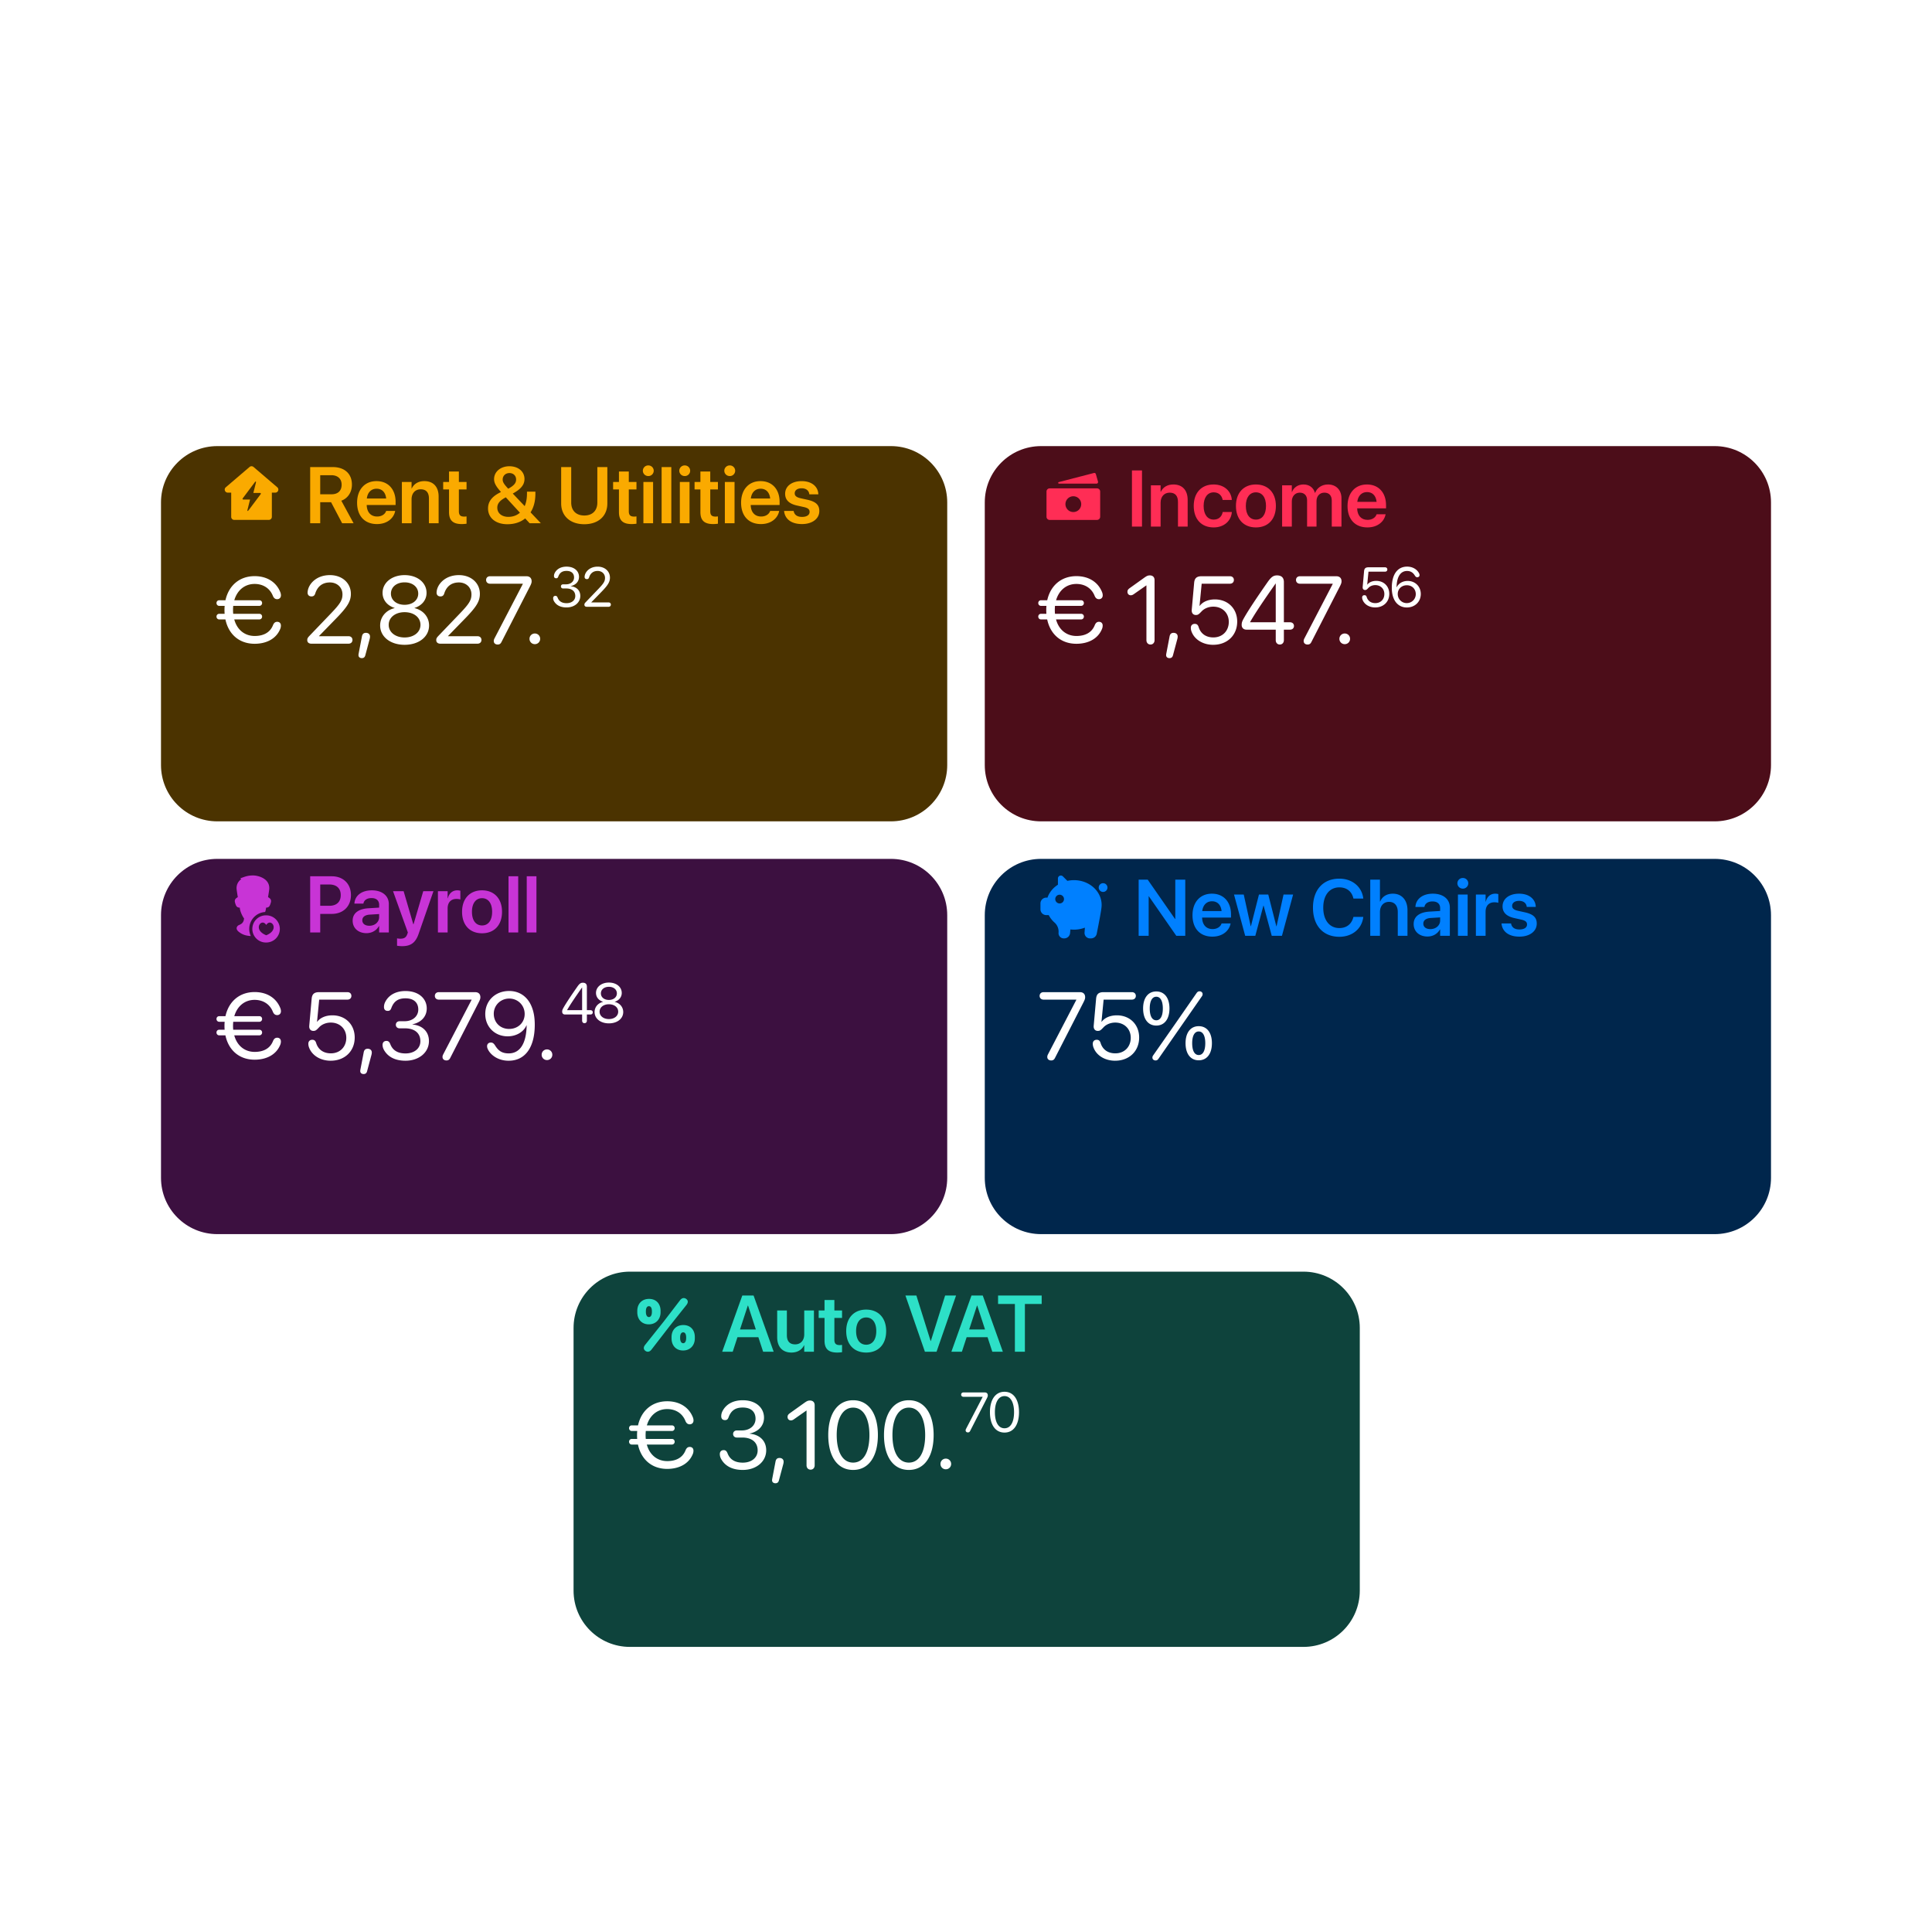 <svg xmlns="http://www.w3.org/2000/svg" width="576" height="576" fill="none"><g clip-path="url(#a)"><circle cx="288" cy="288" r="256" fill="#fff" fill-opacity=".1"/><g filter="url(#b)"><path fill="#4B3300" d="M265.609 109H64.793C55.518 109 48 116.513 48 125.781v78.313c0 9.268 7.519 16.781 16.793 16.781h200.816c9.275 0 16.793-7.513 16.793-16.781v-78.313c0-9.268-7.518-16.781-16.793-16.781Z"/></g><path fill="#FAAA00" d="M92.474 156v-16.751h6.687c3.575 0 5.758 1.985 5.758 5.224v.023c0 2.252-1.208 4.074-3.158 4.783l3.657 6.721h-3.413l-3.297-6.269H95.47V156h-2.995Zm2.995-8.637h3.378c1.893 0 3.007-1.045 3.007-2.844v-.023c0-1.753-1.184-2.821-3.065-2.821h-3.32v5.688Zm16.914 8.881c-3.691 0-5.92-2.45-5.92-6.362v-.011c0-3.878 2.263-6.432 5.781-6.432 3.517 0 5.7 2.473 5.7 6.188v.929h-8.614c.046 2.159 1.231 3.436 3.111 3.436 1.44 0 2.38-.766 2.659-1.591l.023-.081h2.705l-.035.128c-.383 1.892-2.194 3.796-5.41 3.796Zm-.104-10.541c-1.533 0-2.682 1.033-2.914 2.926h5.769c-.209-1.951-1.323-2.926-2.855-2.926ZM119.813 156v-12.305h2.89v1.927h.058c.639-1.324 1.892-2.183 3.761-2.183 2.705 0 4.249 1.742 4.249 4.597V156h-2.89v-7.383c0-1.753-.813-2.74-2.461-2.74-1.66 0-2.717 1.208-2.717 2.984V156h-2.89Zm17.854.244c-2.577 0-3.796-1.045-3.796-3.576v-6.744h-1.742v-2.229h1.742v-3.123h2.937v3.123h2.287v2.229h-2.287v6.501c0 1.207.534 1.59 1.59 1.59.279 0 .499-.035.697-.047v2.171a10.41 10.41 0 0 1-1.428.105Zm13.593.046c-3.459 0-5.757-1.88-5.757-4.69v-.011c0-1.916 1.021-3.39 3.227-4.574l.627-.337c-1.486-1.671-2.043-2.67-2.055-3.819v-.012c0-2.205 1.939-3.842 4.574-3.842 2.612 0 4.492 1.556 4.492 3.796v.012c0 1.66-.998 2.983-3.494 4.33l3.552 3.749c.453-1.033.685-2.287.685-3.796v-.522h2.508v.615c0 2.241-.499 4.098-1.44 5.561l3.018 3.192V156h-3.296l-1.324-1.439c-1.37 1.114-3.157 1.729-5.317 1.729Zm-1.393-13.303c0 .812.5 1.474 1.649 2.716 1.683-.894 2.356-1.683 2.356-2.728v-.012c0-1.137-.824-1.927-1.996-1.927-1.161 0-2.009.813-2.009 1.939v.012Zm-1.602 8.381c0 1.637 1.335 2.728 3.286 2.728 1.404 0 2.577-.464 3.459-1.242l-4.214-4.585-.429.243c-1.521.871-2.102 1.742-2.102 2.845v.011Zm25.934 4.922c-4.249 0-6.895-2.496-6.895-6.199v-10.842h2.995v10.598c0 2.322 1.416 3.843 3.9 3.843s3.889-1.521 3.889-3.843v-10.598h2.983v10.842c0 3.703-2.611 6.199-6.872 6.199Zm14.128-.046c-2.577 0-3.796-1.045-3.796-3.576v-6.744h-1.741v-2.229h1.741v-3.123h2.937v3.123h2.287v2.229h-2.287v6.501c0 1.207.534 1.59 1.59 1.59.279 0 .499-.035.697-.047v2.171a10.41 10.41 0 0 1-1.428.105Zm4.945-14.314c-.905 0-1.613-.719-1.613-1.578a1.59 1.59 0 0 1 1.613-1.591 1.585 1.585 0 1 1 0 3.169ZM191.821 156v-12.305h2.891V156h-2.891Zm5.433 0v-16.751h2.89V156h-2.89Zm6.884-14.07c-.906 0-1.614-.719-1.614-1.578a1.59 1.59 0 0 1 1.614-1.591 1.585 1.585 0 1 1 0 3.169ZM202.687 156v-12.305h2.89V156h-2.89Zm9.925.244c-2.577 0-3.796-1.045-3.796-3.576v-6.744h-1.741v-2.229h1.741v-3.123h2.937v3.123h2.287v2.229h-2.287v6.501c0 1.207.534 1.59 1.59 1.59.279 0 .5-.035.697-.047v2.171c-.337.047-.847.105-1.428.105Zm4.945-14.314c-.905 0-1.613-.719-1.613-1.578a1.59 1.59 0 0 1 1.613-1.591 1.585 1.585 0 1 1 0 3.169ZM216.106 156v-12.305h2.891V156h-2.891Zm10.762.244c-3.692 0-5.921-2.45-5.921-6.362v-.011c0-3.878 2.264-6.432 5.781-6.432 3.518 0 5.7 2.473 5.7 6.188v.929h-8.614c.047 2.159 1.231 3.436 3.112 3.436 1.439 0 2.379-.766 2.658-1.591l.023-.081h2.705l-.035.128c-.383 1.892-2.194 3.796-5.409 3.796Zm-.105-10.541c-1.532 0-2.682 1.033-2.914 2.926h5.77c-.209-1.951-1.324-2.926-2.856-2.926Zm12.34 10.541c-3.227 0-5.073-1.533-5.328-3.819l-.012-.105h2.844l.023.105c.221 1.056 1.022 1.683 2.485 1.683 1.404 0 2.252-.569 2.252-1.475v-.011c0-.743-.43-1.161-1.707-1.451l-2.043-.453c-2.356-.522-3.54-1.672-3.54-3.494v-.012c0-2.252 1.961-3.773 4.933-3.773 3.065 0 4.853 1.684 4.957 3.808l.012.128h-2.694l-.011-.093c-.128-.987-.917-1.707-2.264-1.707-1.277 0-2.078.592-2.078 1.498v.012c0 .708.476 1.172 1.753 1.462l2.055.453c2.542.569 3.529 1.567 3.529 3.355v.011c0 2.322-2.148 3.878-5.166 3.878Z"/><g filter="url(#c)"><path fill="#4C0D19" d="M511.207 109H310.391c-9.275 0-16.793 7.513-16.793 16.781v78.313c0 9.268 7.518 16.781 16.793 16.781h200.816c9.275 0 16.793-7.513 16.793-16.781v-78.313c0-9.268-7.518-16.781-16.793-16.781Z"/></g><path fill="#FF2D55" d="M327.357 143.592a.47.47 0 0 1-.452.6h-11.178c-.276 0-.327-.394-.058-.463l10.475-2.714a.47.47 0 0 1 .57.326l.643 2.251Z"/><path fill="#FF2D55" fill-rule="evenodd" d="M312 146.544a.94.94 0 0 1 .941-.941h14.117c.52 0 .942.421.942.941v7.524c0 .519-.422.94-.942.94h-14.117a.94.94 0 0 1-.941-.94v-7.524Zm10.352 3.762a2.352 2.352 0 1 1-4.704-.002 2.352 2.352 0 0 1 4.704.002Z" clip-rule="evenodd"/><path fill="#FF2D55" d="M337.474 157v-16.751h2.995V157h-2.995Zm5.654 0v-12.305h2.89v1.927h.058c.639-1.324 1.893-2.183 3.762-2.183 2.704 0 4.248 1.742 4.248 4.597V157h-2.89v-7.383c0-1.753-.813-2.74-2.461-2.74-1.66 0-2.717 1.208-2.717 2.984V157h-2.89Zm18.713.244c-3.657 0-5.944-2.461-5.944-6.408v-.012c0-3.924 2.322-6.385 5.909-6.385 3.239 0 5.259 2.055 5.433 4.516l.011.093h-2.728l-.023-.104c-.244-1.196-1.126-2.16-2.658-2.16-1.823 0-2.995 1.544-2.995 4.063v.012c0 2.566 1.184 4.051 3.006 4.051 1.463 0 2.392-.87 2.659-2.159l.023-.104h2.728l-.012.081c-.22 2.566-2.298 4.516-5.409 4.516Zm12.595 0c-3.622 0-5.955-2.415-5.955-6.397v-.023c0-3.947 2.368-6.385 5.944-6.385 3.587 0 5.966 2.415 5.966 6.385v.023c0 3.994-2.344 6.397-5.955 6.397Zm.012-2.334c1.822 0 2.995-1.485 2.995-4.063v-.023c0-2.565-1.184-4.04-3.018-4.04-1.8 0-2.995 1.486-2.995 4.04v.023c0 2.589 1.172 4.063 3.018 4.063Zm7.801 2.09v-12.305h2.89v1.973h.058c.523-1.346 1.788-2.229 3.413-2.229 1.718 0 2.961.906 3.413 2.485h.07c.592-1.533 2.055-2.485 3.831-2.485 2.426 0 4.016 1.649 4.016 4.11V157h-2.89v-7.731c0-1.521-.79-2.392-2.206-2.392-1.393 0-2.345 1.033-2.345 2.519V157h-2.809v-7.882c0-1.382-.836-2.241-2.182-2.241-1.393 0-2.369 1.091-2.369 2.589V157h-2.89Zm25.423.244c-3.692 0-5.921-2.45-5.921-6.362v-.011c0-3.878 2.264-6.432 5.781-6.432 3.518 0 5.7 2.473 5.7 6.188v.929h-8.613c.046 2.159 1.23 3.436 3.111 3.436 1.439 0 2.38-.766 2.658-1.591l.023-.081h2.705l-.035.128c-.383 1.892-2.194 3.796-5.409 3.796Zm-.105-10.541c-1.532 0-2.681 1.033-2.913 2.926h5.769c-.209-1.951-1.323-2.926-2.856-2.926Z"/><g filter="url(#d)"><path fill="#3C1040" d="M265.609 232.062H64.793c-9.275 0-16.793 7.514-16.793 16.782v78.312c0 9.268 7.519 16.782 16.793 16.782h200.816c9.275 0 16.793-7.514 16.793-16.782v-78.312c0-9.268-7.518-16.782-16.793-16.782Z"/></g><path fill="#C834D6" d="M74.307 276.951a5.066 5.066 0 0 1 4.741-5.054c.121-.347.215-.704.254-1.033.01-.089.022-.176.034-.263.918-.018 1.108-.509 1.39-1.438.249-.815-.037-1.264-.813-1.687.1-.587.211-1.281.33-2.126.468-3.317-3.124-4.35-4.836-4.35a5.6 5.6 0 0 0-.282.008c-1.244.034-2.116.356-2.722.579-.314.116-.557.205-.743.215.063.137.078.155.297.275-.942.68-1.604 1.728-1.386 3.273.119.845.23 1.539.33 2.126-.776.423-1.062.872-.814 1.687.283.929.473 1.42 1.39 1.438.013.087.025.174.035.263.14 1.208 1.08 2.807 1.254 2.937-.103 1.356-.88 1.706-1.421 1.949-.18.081-.335.15-.43.241-.399.384-.699 1.077.363 1.887.94.716 1.938 1.106 3.49 1.186a5.039 5.039 0 0 1-.46-2.113Z"/><path fill="#C834D6" d="M83.428 276.946a4.052 4.052 0 0 0-4.054-4.051 4.052 4.052 0 1 0 0 8.102 4.053 4.053 0 0 0 4.054-4.051Zm-4.054-1.183c1.398-2.235 4.194 1.396 0 3.072-4.193-1.676-1.398-5.307 0-3.072Zm13.1 2.237v-16.751h6.455c3.389 0 5.7 2.24 5.7 5.595v.023c0 3.344-2.311 5.596-5.7 5.596h-3.46V278h-2.995Zm5.712-14.302h-2.717v6.35h2.717c2.147 0 3.401-1.161 3.401-3.169v-.023c0-2.009-1.254-3.158-3.401-3.158Zm11.074 14.511c-2.461 0-4.121-1.521-4.121-3.715v-.023c0-2.182 1.695-3.494 4.679-3.68l3.215-.197v-.848c0-1.242-.812-1.996-2.275-1.996-1.37 0-2.206.638-2.391 1.544l-.024.104h-2.681l.011-.139c.174-2.183 2.067-3.82 5.189-3.82 3.077 0 5.062 1.626 5.062 4.098V278h-2.891v-1.892h-.069c-.709 1.288-2.078 2.101-3.704 2.101Zm-1.242-3.831c0 1.01.836 1.625 2.101 1.625 1.66 0 2.914-1.103 2.914-2.565v-.929l-2.809.174c-1.428.093-2.206.708-2.206 1.683v.012Zm11.841 7.708a9.721 9.721 0 0 1-1.486-.127v-2.206c.221.046.557.104.964.104 1.103 0 1.718-.313 2.089-1.346l.174-.499-4.423-12.317h3.158l2.879 9.844h.081l2.891-9.844h3.041l-4.423 12.723c-.94 2.705-2.379 3.668-4.945 3.668ZM130.562 278v-12.305h2.891v2.124h.058c.383-1.486 1.404-2.38 2.821-2.38.36 0 .696.058.917.117v2.611c-.244-.092-.685-.162-1.173-.162-1.636 0-2.623 1.033-2.623 2.856V278h-2.891Zm13.153.244c-3.622 0-5.955-2.415-5.955-6.397v-.023c0-3.947 2.368-6.385 5.943-6.385 3.587 0 5.967 2.415 5.967 6.385v.023c0 3.994-2.345 6.397-5.955 6.397Zm.011-2.334c1.823 0 2.995-1.485 2.995-4.063v-.023c0-2.565-1.184-4.04-3.018-4.04-1.799 0-2.995 1.486-2.995 4.04v.023c0 2.589 1.173 4.063 3.018 4.063Zm7.883 2.09v-16.751h2.89V278h-2.89Zm5.433 0v-16.751h2.89V278h-2.89Z"/><g filter="url(#e)"><path fill="#00264C" d="M511.207 232.062H310.391c-9.275 0-16.793 7.514-16.793 16.782v78.312c0 9.268 7.518 16.782 16.793 16.782h200.816c9.275 0 16.793-7.514 16.793-16.782v-78.312c0-9.268-7.518-16.782-16.793-16.782Z"/></g><path fill="#0080FF" fill-rule="evenodd" d="M318.222 262.617a9.222 9.222 0 0 1 1.962-.21c4.558 0 8.253 3.303 8.253 7.378 0 .287-.018.57-.055.847-.063.559-.204 1.436-.421 2.631a360.482 360.482 0 0 1-.982 5.106 1.737 1.737 0 0 1-1.705 1.399h-.312a1.624 1.624 0 0 1-1.619-1.733l.101-1.47a9.07 9.07 0 0 1-4.32.537l-.098 1.087a1.739 1.739 0 0 1-1.73 1.579h-.151a1.556 1.556 0 0 1-1.556-1.556l.002-.093c.005-.06.007-.121.012-.182a3.634 3.634 0 0 0-1.172-2.863 7.458 7.458 0 0 1-1.769-2.251h-.729c-.96 0-1.738-.778-1.738-1.736v-1.736c0-.958.778-1.736 1.738-1.736h.363c.539-1.569 1.648-2.916 3.111-3.847v-1.87a.868.868 0 0 1 1.483-.614l1.332 1.333Zm-2.38 6.734a1.303 1.303 0 1 0 0-2.602 1.303 1.303 0 0 0 0 2.602Zm13.029-3.434a1.302 1.302 0 1 1-.001-2.605 1.302 1.302 0 0 1 .001 2.605Z" clip-rule="evenodd"/><path fill="#0080FF" d="M339.474 279v-16.751h2.694l8.16 11.736h.07v-11.736h2.972V279h-2.67l-8.184-11.783h-.058V279h-2.984Zm21.975.244c-3.691 0-5.92-2.45-5.92-6.362v-.011c0-3.878 2.264-6.432 5.781-6.432 3.518 0 5.7 2.473 5.7 6.188v.929h-8.614c.047 2.159 1.231 3.436 3.112 3.436 1.439 0 2.379-.766 2.658-1.591l.023-.081h2.705l-.035.128c-.383 1.892-2.194 3.796-5.41 3.796Zm-.104-10.541c-1.532 0-2.682 1.033-2.914 2.926h5.77c-.209-1.951-1.324-2.926-2.856-2.926ZM371.236 279l-3.332-12.305h2.902l2.078 9.449h.058l2.403-9.449h2.774l2.403 9.449h.07l2.078-9.449h2.856L382.194 279h-3.041l-2.427-8.997h-.058L374.254 279h-3.018Zm28.069.29c-4.817 0-7.859-3.32-7.859-8.671v-.012c0-5.352 3.053-8.648 7.859-8.648 3.854 0 6.687 2.403 7.128 5.815l.012.117h-2.937l-.058-.221c-.488-1.915-1.962-3.111-4.145-3.111-2.925 0-4.794 2.333-4.794 6.048v.012c0 3.726 1.88 6.071 4.794 6.071 2.136 0 3.634-1.149 4.179-3.216l.035-.116h2.937l-.023.116c-.43 3.436-3.274 5.816-7.128 5.816Zm9.218-.29v-16.751h2.89v6.512h.07c.638-1.474 1.95-2.322 3.796-2.322 2.647 0 4.341 1.927 4.341 4.899V279h-2.89v-7.093c0-1.892-.952-3.03-2.612-3.03-1.637 0-2.705 1.242-2.705 3.03V279h-2.89Zm17.064.209c-2.461 0-4.121-1.521-4.121-3.715v-.023c0-2.182 1.695-3.494 4.678-3.68l3.216-.197v-.848c0-1.242-.813-1.996-2.275-1.996-1.37 0-2.206.638-2.392 1.544l-.023.104h-2.681l.011-.139c.174-2.183 2.066-3.82 5.189-3.82 3.076 0 5.062 1.626 5.062 4.098V279h-2.891v-1.892h-.07c-.708 1.288-2.078 2.101-3.703 2.101Zm-1.242-3.831c0 1.01.836 1.625 2.101 1.625 1.66 0 2.914-1.103 2.914-2.565v-.929l-2.809.174c-1.428.093-2.206.708-2.206 1.683v.012Zm11.771-10.448c-.905 0-1.613-.719-1.613-1.578a1.59 1.59 0 0 1 1.613-1.591 1.585 1.585 0 1 1 0 3.169ZM434.665 279v-12.305h2.891V279h-2.891Zm5.352 0v-12.305h2.89v2.124h.058c.383-1.486 1.405-2.38 2.821-2.38.36 0 .697.058.917.117v2.611c-.243-.092-.685-.162-1.172-.162-1.637 0-2.624 1.033-2.624 2.856V279h-2.89Zm12.978.244c-3.227 0-5.073-1.533-5.328-3.819l-.012-.105h2.844l.024.105c.22 1.056 1.021 1.683 2.484 1.683 1.404 0 2.252-.569 2.252-1.475v-.011c0-.743-.43-1.161-1.707-1.451l-2.043-.453c-2.356-.522-3.54-1.672-3.54-3.494v-.012c0-2.252 1.962-3.773 4.933-3.773 3.065 0 4.853 1.684 4.957 3.808l.012.128h-2.693l-.012-.093c-.128-.987-.917-1.707-2.264-1.707-1.277 0-2.078.592-2.078 1.498v.012c0 .708.476 1.172 1.753 1.462l2.055.453c2.542.569 3.529 1.567 3.529 3.355v.011c0 2.322-2.148 3.878-5.166 3.878Z"/><path fill="#fff" d="M65.352 184.674c-.46 0-.809-.377-.809-.837 0-.487.349-.836.809-.836h1.616a15.716 15.716 0 0 1-.041-1.156c0-.419.013-.823.055-1.213h-1.63c-.46 0-.809-.376-.809-.836 0-.488.349-.836.809-.836h1.867c.976-4.446 4.25-7.191 8.696-7.191 3.735 0 6.48 1.825 7.651 4.766.14.334.195.683.195.962 0 .682-.46 1.142-1.129 1.142-.599 0-1.017-.334-1.296-1.031-.933-2.313-2.996-3.512-5.42-3.512-2.927 0-5.185 1.84-6.063 4.864h7.47c.474 0 .822.348.822.836 0 .46-.348.836-.822.836h-7.79c-.028.39-.056.794-.056 1.213 0 .404.014.78.056 1.156h7.79c.474 0 .822.349.822.836 0 .46-.348.837-.822.837h-7.484c.836 3.079 3.108 4.933 6.09 4.933 2.425 0 4.515-.878 5.45-3.192.278-.696.668-1.031 1.267-1.031.67 0 1.101.432 1.101 1.115 0 .279-.042.627-.181.962-1.24 3.107-4.306 4.473-7.65 4.473-4.502 0-7.763-2.745-8.71-7.26h-1.854Zm27.468 7.232c-.739 0-1.213-.404-1.213-1.031 0-.516.112-.739.711-1.366l6.438-6.717c2.704-2.829 3.345-3.902 3.345-5.588 0-2.049-1.575-3.554-3.735-3.554-2.174 0-3.693 1.129-4.376 3.289-.167.516-.446.878-1.128.878-.74 0-1.157-.46-1.157-1.115 0-.181.014-.334.042-.502.292-2.062 2.508-4.738 6.62-4.738 3.623 0 6.242 2.341 6.242 5.589 0 2.201-1.003 3.86-4.445 7.386l-5.045 5.184v.056h8.78c.71 0 1.184.445 1.184 1.114s-.474 1.115-1.184 1.115h-11.08Zm16.284-3.233c.711 0 1.212.418 1.212 1.101 0 .251-.028.46-.111.767l-1.282 4.793c-.154.6-.474.878-1.059.878-.558 0-.99-.32-.99-.878 0-.209.028-.348.042-.432l.989-5.17c.154-.766.544-1.059 1.199-1.059Zm11.518 3.568c-4.25 0-7.288-2.411-7.288-5.77 0-2.508 1.728-4.571 4.32-5.17v-.056c-2.216-.683-3.596-2.383-3.596-4.501 0-3.038 2.787-5.282 6.564-5.282 3.805 0 6.55 2.23 6.55 5.296 0 2.09-1.352 3.777-3.582 4.487v.056c2.606.613 4.334 2.676 4.334 5.17 0 3.373-3.038 5.77-7.302 5.77Zm0-11.929c2.383 0 4.069-1.38 4.069-3.331 0-1.979-1.672-3.359-4.069-3.359-2.397 0-4.069 1.394-4.069 3.359 0 1.951 1.672 3.331 4.069 3.331Zm0 9.741c2.773 0 4.738-1.575 4.738-3.763 0-2.216-1.965-3.777-4.738-3.777-2.759 0-4.738 1.575-4.738 3.777 0 2.188 1.979 3.763 4.738 3.763Zm10.654 1.853c-.738 0-1.212-.404-1.212-1.031 0-.516.111-.739.71-1.366l6.439-6.717c2.703-2.829 3.344-3.902 3.344-5.588 0-2.049-1.574-3.554-3.734-3.554-2.174 0-3.693 1.129-4.376 3.289-.167.516-.446.878-1.129.878-.739 0-1.157-.46-1.157-1.115 0-.181.014-.334.042-.502.293-2.062 2.509-4.738 6.62-4.738 3.623 0 6.243 2.341 6.243 5.589 0 2.201-1.003 3.86-4.446 7.386l-5.044 5.184v.056h8.779c.711 0 1.185.445 1.185 1.114s-.474 1.115-1.185 1.115h-11.079Zm17.093.251c-.683 0-1.157-.404-1.157-1.031 0-.279.056-.488.223-.808l8.445-16.236v-.056h-9.769c-.683 0-1.185-.432-1.185-1.114 0-.683.502-1.115 1.185-1.115h10.814c1.004 0 1.575.557 1.575 1.519 0 .474-.167.864-.543 1.602l-8.46 16.514c-.264.516-.585.725-1.128.725Zm11.086-.111a1.57 1.57 0 0 1-1.589-1.589 1.57 1.57 0 0 1 1.589-1.589 1.57 1.57 0 0 1 1.588 1.589 1.57 1.57 0 0 1-1.588 1.589Zm9.465-10.944c-1.754 0-3.027-.628-3.737-1.836a1.808 1.808 0 0 1-.269-.938c0-.408.253-.685.677-.685.335 0 .522.179.677.579.392 1.012 1.232 1.607 2.652 1.607 1.55 0 2.586-.881 2.594-2.113.009-1.452-1.028-2.268-2.684-2.268h-.938c-.392 0-.661-.253-.661-.62s.269-.62.661-.62h.873c1.403 0 2.382-.865 2.382-2.04 0-1.167-.734-1.958-2.243-1.958-1.298 0-2.008.547-2.432 1.615-.147.425-.294.58-.661.58-.416 0-.652-.245-.652-.669 0-.335.073-.629.244-.947.62-1.175 1.869-1.852 3.501-1.852 2.357 0 3.72 1.355 3.72 3.035 0 1.461-1.02 2.464-2.497 2.774v.033c1.714.147 2.88 1.216 2.88 2.888 0 2.024-1.778 3.435-4.087 3.435Zm6.022-.196c-.432 0-.71-.236-.71-.604 0-.301.066-.432.416-.799l3.77-3.933c1.583-1.656 1.958-2.284 1.958-3.271 0-1.2-.922-2.081-2.187-2.081-1.272 0-2.162.661-2.562 1.926-.097.301-.261.514-.66.514-.433 0-.678-.27-.678-.653 0-.106.009-.196.025-.294.171-1.207 1.469-2.774 3.875-2.774 2.122 0 3.656 1.371 3.656 3.272 0 1.289-.588 2.26-2.603 4.324l-2.954 3.035v.033h5.14c.417 0 .694.261.694.653 0 .391-.277.652-.694.652h-6.486Zm135.41 3.768c-.46 0-.808-.377-.808-.837 0-.487.348-.836.808-.836h1.616a15.665 15.665 0 0 1-.041-1.156c0-.419.013-.823.055-1.213h-1.63c-.46 0-.808-.376-.808-.836 0-.488.348-.836.808-.836h1.867c.976-4.446 4.251-7.191 8.696-7.191 3.735 0 6.48 1.825 7.651 4.766.139.334.195.683.195.962 0 .682-.46 1.142-1.129 1.142-.599 0-1.017-.334-1.296-1.031-.933-2.313-2.996-3.512-5.421-3.512-2.926 0-5.184 1.84-6.062 4.864h7.47c.474 0 .822.348.822.836 0 .46-.348.836-.822.836h-7.79c-.028.39-.056.794-.056 1.213 0 .404.014.78.056 1.156h7.79c.474 0 .822.349.822.836 0 .46-.348.837-.822.837h-7.484c.836 3.079 3.108 4.933 6.09 4.933 2.425 0 4.515-.878 5.449-3.192.279-.696.669-1.031 1.268-1.031.669 0 1.101.432 1.101 1.115 0 .279-.042.627-.181.962-1.24 3.107-4.306 4.473-7.651 4.473-4.501 0-7.762-2.745-8.71-7.26h-1.853Zm32.652 7.483c-.711 0-1.213-.529-1.213-1.296v-16.319h-.055l-3.763 2.634c-.279.195-.544.293-.85.293-.585 0-.99-.418-.99-1.032 0-.446.168-.738.697-1.114l4.306-3.08c.781-.558 1.115-.697 1.687-.697.864 0 1.393.529 1.393 1.407v17.908c0 .767-.501 1.296-1.212 1.296Zm6.891-3.484c.711 0 1.213.418 1.213 1.101 0 .251-.028.46-.112.767l-1.282 4.793c-.153.6-.474.878-1.059.878-.557 0-.99-.32-.99-.878 0-.209.028-.348.042-.432l.99-5.17c.153-.766.543-1.059 1.198-1.059Zm11.797 3.568c-2.94 0-5.421-1.464-6.369-3.735-.181-.432-.292-.822-.292-1.338 0-.711.46-1.171 1.17-1.171.614 0 .948.279 1.171.99.613 1.951 2.188 3.052 4.376 3.052 2.703 0 4.599-1.909 4.599-4.641 0-2.648-1.923-4.529-4.613-4.529-1.38 0-2.662.516-3.498 1.408-.892.947-1.101 1.073-1.728 1.073-.78 0-1.212-.572-1.212-1.296 0-.112 0-.196.013-.321l.711-7.971c.126-1.408.781-1.965 2.258-1.965h8.403c.711 0 1.185.446 1.185 1.115s-.474 1.114-1.185 1.114h-8.417l-.641 6.606h.056c.905-1.226 2.564-1.923 4.529-1.923 3.888 0 6.647 2.745 6.647 6.619 0 4.056-2.954 6.913-7.163 6.913Zm19.866-.084c-.711 0-1.213-.529-1.213-1.296v-3.136h-8.71c-.891 0-1.449-.557-1.449-1.421 0-.641.139-1.073.599-1.895 1.45-2.592 4.223-6.69 7.052-10.745 1.129-1.63 1.784-2.118 2.885-2.118 1.338 0 2.048.683 2.048 1.979v11.999h1.84c.669 0 1.17.432 1.17 1.101 0 .668-.501 1.1-1.17 1.1h-1.84v3.136c0 .767-.501 1.296-1.212 1.296Zm-1.213-6.633v-11.553h-.041c-3.721 5.323-5.979 8.64-7.609 11.497v.056h7.65Zm9.484 6.633c-.683 0-1.157-.404-1.157-1.031 0-.279.056-.488.223-.808l8.445-16.236v-.056h-9.769c-.683 0-1.184-.432-1.184-1.114 0-.683.501-1.115 1.184-1.115h10.815c1.003 0 1.574.557 1.574 1.519 0 .474-.167.864-.543 1.602l-8.459 16.514c-.265.516-.586.725-1.129.725Zm11.086-.111a1.57 1.57 0 0 1-1.589-1.589 1.57 1.57 0 0 1 1.589-1.589 1.57 1.57 0 0 1 1.589 1.589 1.57 1.57 0 0 1-1.589 1.589Zm9.086-10.944c-1.721 0-3.173-.857-3.728-2.187a1.895 1.895 0 0 1-.172-.783c0-.416.27-.685.686-.685.359 0 .555.163.685.579.359 1.142 1.281 1.787 2.562 1.787 1.583 0 2.692-1.118 2.692-2.717 0-1.55-1.125-2.652-2.7-2.652-.808 0-1.558.302-2.048.824-.522.555-.645.629-1.012.629-.457 0-.71-.335-.71-.759 0-.065 0-.114.009-.188l.416-4.667c.073-.824.457-1.15 1.321-1.15h4.92c.416 0 .694.261.694.653 0 .391-.278.652-.694.652h-4.928l-.375 3.868h.033c.53-.718 1.501-1.126 2.651-1.126 2.277 0 3.892 1.607 3.892 3.875 0 2.374-1.73 4.047-4.194 4.047Zm9.417.008c-1.762 0-3.166-.954-3.892-2.651-.392-.906-.579-1.967-.579-3.24 0-3.965 1.689-6.29 4.569-6.29 1.509 0 2.823.702 3.484 1.852.146.253.212.457.212.694 0 .367-.286.628-.677.628-.294 0-.498-.155-.759-.571-.563-.89-1.289-1.306-2.277-1.306-1.941 0-3.059 1.705-3.133 4.773v.106h.025c.481-1.06 1.689-1.909 3.288-1.909 2.244 0 3.908 1.656 3.908 3.892 0 2.325-1.754 4.022-4.169 4.022Zm-.016-1.305c1.501 0 2.692-1.183 2.692-2.668 0-1.542-1.11-2.652-2.668-2.652s-2.709 1.11-2.709 2.611c0 1.509 1.175 2.709 2.685 2.709ZM65.352 308.674c-.46 0-.809-.377-.809-.837 0-.487.349-.836.809-.836h1.616a15.716 15.716 0 0 1-.041-1.156c0-.419.013-.823.055-1.213h-1.63c-.46 0-.809-.376-.809-.836 0-.488.349-.836.809-.836h1.867c.976-4.446 4.25-7.191 8.696-7.191 3.735 0 6.48 1.825 7.651 4.766.14.334.195.683.195.962 0 .682-.46 1.142-1.129 1.142-.599 0-1.017-.334-1.296-1.031-.933-2.313-2.996-3.512-5.42-3.512-2.927 0-5.185 1.84-6.063 4.864h7.47c.474 0 .822.348.822.836 0 .46-.348.836-.822.836h-7.79c-.028.39-.056.794-.056 1.213 0 .404.014.78.056 1.156h7.79c.474 0 .822.349.822.836 0 .46-.348.837-.822.837h-7.484c.836 3.079 3.108 4.933 6.09 4.933 2.425 0 4.515-.878 5.45-3.192.278-.696.668-1.031 1.267-1.031.67 0 1.101.432 1.101 1.115 0 .279-.042.627-.181.962-1.24 3.107-4.306 4.473-7.65 4.473-4.502 0-7.763-2.745-8.71-7.26h-1.854Zm33.237 7.567c-2.94 0-5.42-1.464-6.369-3.735-.18-.432-.292-.822-.292-1.338 0-.711.46-1.171 1.17-1.171.614 0 .948.279 1.171.99.613 1.951 2.188 3.052 4.376 3.052 2.703 0 4.599-1.909 4.599-4.641 0-2.648-1.923-4.529-4.613-4.529-1.38 0-2.662.516-3.498 1.408-.892.947-1.1 1.073-1.728 1.073-.78 0-1.212-.572-1.212-1.296 0-.112 0-.196.014-.321l.71-7.971c.126-1.408.78-1.965 2.258-1.965h8.403c.711 0 1.185.446 1.185 1.115s-.474 1.114-1.185 1.114h-8.417l-.641 6.606h.056c.905-1.226 2.564-1.923 4.529-1.923 3.888 0 6.647 2.745 6.647 6.619 0 4.056-2.954 6.913-7.163 6.913Zm11.044-3.568c.711 0 1.213.418 1.213 1.101 0 .251-.028.46-.112.767l-1.282 4.793c-.153.6-.474.878-1.059.878-.557 0-.989-.32-.989-.878 0-.209.028-.348.042-.432l.989-5.17c.153-.766.543-1.059 1.198-1.059Zm11.268 3.568c-2.996 0-5.17-1.073-6.383-3.136-.32-.557-.46-1.059-.46-1.603 0-.696.432-1.17 1.157-1.17.571 0 .892.306 1.157.989.668 1.728 2.104 2.746 4.529 2.746 2.648 0 4.417-1.505 4.431-3.61.014-2.48-1.756-3.874-4.585-3.874h-1.602c-.669 0-1.129-.432-1.129-1.059s.46-1.059 1.129-1.059h1.491c2.397 0 4.069-1.477 4.069-3.484 0-1.993-1.254-3.345-3.832-3.345-2.216 0-3.428.934-4.153 2.76-.251.724-.502.989-1.129.989-.711 0-1.115-.418-1.115-1.143 0-.571.126-1.073.418-1.616 1.059-2.007 3.192-3.164 5.979-3.164 4.027 0 6.355 2.314 6.355 5.184 0 2.495-1.742 4.209-4.265 4.739v.055c2.927.251 4.92 2.077 4.92 4.934 0 3.456-3.038 5.867-6.982 5.867Zm12.187-.084c-.683 0-1.157-.404-1.157-1.031 0-.279.056-.488.223-.808l8.445-16.236v-.056h-9.769c-.683 0-1.184-.432-1.184-1.114 0-.683.501-1.115 1.184-1.115h10.814c1.004 0 1.575.557 1.575 1.519 0 .474-.167.864-.543 1.602l-8.459 16.514c-.265.516-.586.725-1.129.725Zm18.556.084c-3.206 0-5.296-1.728-6.09-3.219-.237-.432-.335-.767-.335-1.129 0-.641.446-1.073 1.129-1.073.529 0 .878.25 1.324.975.961 1.519 2.048 2.258 3.999 2.258 3.359 0 5.212-2.955 5.338-8.139v-.237h-.042c-.85 1.993-3.052 3.289-5.616 3.289-3.832 0-6.675-2.829-6.675-6.647 0-3.972 2.996-6.871 7.121-6.871 3.024 0 5.421 1.631 6.647 4.516.669 1.546.99 3.358.99 5.546 0 6.773-2.871 10.731-7.79 10.731Zm.139-9.477c2.662 0 4.641-1.895 4.641-4.459 0-2.578-2.007-4.599-4.599-4.599-2.578 0-4.613 2.007-4.613 4.529 0 2.62 1.937 4.529 4.571 4.529Zm11.295 9.282a1.57 1.57 0 0 1-1.589-1.589 1.57 1.57 0 0 1 1.589-1.589 1.57 1.57 0 0 1 1.589 1.589 1.57 1.57 0 0 1-1.589 1.589Zm11.183-10.993c-.416 0-.709-.31-.709-.759v-1.835h-5.1c-.522 0-.848-.327-.848-.833 0-.375.081-.628.351-1.109.848-1.518 2.472-3.917 4.128-6.291.661-.954 1.044-1.24 1.689-1.24.783 0 1.199.4 1.199 1.159v7.024h1.077c.392 0 .686.253.686.645s-.294.645-.686.645h-1.077v1.835c0 .449-.293.759-.71.759Zm-.709-3.884v-6.763h-.025c-2.178 3.116-3.5 5.058-4.455 6.731v.032h4.48Zm7.98 3.933c-2.488 0-4.267-1.411-4.267-3.378 0-1.468 1.012-2.676 2.529-3.027v-.032c-1.297-.4-2.105-1.395-2.105-2.636 0-1.778 1.632-3.092 3.843-3.092 2.227 0 3.835 1.306 3.835 3.101 0 1.223-.792 2.211-2.097 2.627v.032c1.526.359 2.537 1.567 2.537 3.027 0 1.975-1.778 3.378-4.275 3.378Zm0-6.984c1.395 0 2.382-.808 2.382-1.95 0-1.159-.979-1.966-2.382-1.966s-2.382.816-2.382 1.966c0 1.142.979 1.95 2.382 1.95Zm0 5.703c1.624 0 2.774-.922 2.774-2.203 0-1.297-1.15-2.211-2.774-2.211-1.615 0-2.774.922-2.774 2.211 0 1.281 1.159 2.203 2.774 2.203Zm131.858 12.336c-.683 0-1.157-.404-1.157-1.031 0-.279.056-.488.223-.808l8.445-16.236v-.056h-9.769c-.683 0-1.184-.432-1.184-1.114 0-.683.501-1.115 1.184-1.115h10.814c1.004 0 1.575.557 1.575 1.519 0 .474-.167.864-.543 1.602l-8.459 16.514c-.265.516-.586.725-1.129.725Zm19.071.084c-2.94 0-5.421-1.464-6.368-3.735-.182-.432-.293-.822-.293-1.338 0-.711.46-1.171 1.17-1.171.614 0 .948.279 1.171.99.613 1.951 2.188 3.052 4.376 3.052 2.704 0 4.599-1.909 4.599-4.641 0-2.648-1.923-4.529-4.613-4.529-1.38 0-2.662.516-3.498 1.408-.892.947-1.101 1.073-1.728 1.073-.78 0-1.212-.572-1.212-1.296 0-.112 0-.196.014-.321l.71-7.971c.126-1.408.781-1.965 2.258-1.965h8.403c.711 0 1.185.446 1.185 1.115s-.474 1.114-1.185 1.114h-8.417l-.641 6.606h.056c.906-1.226 2.564-1.923 4.529-1.923 3.888 0 6.647 2.745 6.647 6.619 0 4.056-2.954 6.913-7.163 6.913Zm12.062-.084c-.544 0-.948-.334-.948-.836 0-.251.07-.46.223-.669l6.536-9.351 6.355-9.156c.334-.488.571-.599.961-.599.474 0 .892.348.892.822 0 .251-.055.446-.209.655l-6.34 9.114-6.55 9.435c-.307.446-.53.585-.92.585Zm.209-10.396c-2.453 0-3.93-1.951-3.93-5.101 0-3.135 1.491-5.072 3.93-5.072s3.93 1.923 3.93 5.072c0 3.136-1.477 5.101-3.93 5.101Zm0-1.575c1.24 0 1.951-1.268 1.951-3.526 0-2.243-.725-3.498-1.951-3.498s-1.951 1.269-1.951 3.498c0 2.258.711 3.526 1.951 3.526Zm12.654 11.929c-2.453 0-3.93-1.951-3.93-5.1 0-3.136 1.491-5.073 3.93-5.073 2.438 0 3.93 1.923 3.93 5.073 0 3.135-1.478 5.1-3.93 5.1Zm0-1.574c1.24 0 1.951-1.269 1.951-3.526 0-2.244-.725-3.498-1.951-3.498-1.227 0-1.951 1.268-1.951 3.498 0 2.257.71 3.526 1.951 3.526Z"/><g filter="url(#f)"><path fill="#0E433C" d="M388.609 355.125H187.793c-9.275 0-16.793 7.513-16.793 16.781v78.313c0 9.268 7.518 16.781 16.793 16.781h200.816c9.275 0 16.793-7.513 16.793-16.781v-78.313c0-9.268-7.518-16.781-16.793-16.781Z"/></g><path fill="#2DE0C7" d="M192.354 400.93c-.34.427-.438.787-.405 1.093.043.305.229.535.449.709.47.361 1.193.459 1.828-.36l5.561-7.196 4.85-6.095c.318-.393.438-.754.416-1.059-.022-.306-.197-.569-.471-.765-.503-.371-1.215-.414-1.817.372l-4.872 6.356-5.539 6.945ZM190 391.222c0 2.172 1.368 3.614 3.438 3.614 2.069 0 3.503-1.485 3.503-3.614v-.394c0-2.173-1.347-3.582-3.438-3.582-2.102 0-3.503 1.442-3.503 3.582v.394Zm2.562-.273c0-.984.328-1.529.908-1.529.57 0 .887.556.887 1.529v.164c0 .971-.328 1.551-.887 1.551-.569 0-.908-.58-.908-1.551v-.164Zm7.652 8.07c0 2.174 1.369 3.615 3.438 3.615s3.503-1.486 3.503-3.615v-.392c0-2.174-1.346-3.583-3.438-3.583-2.101 0-3.503 1.442-3.503 3.583v.392Zm2.562-.272c0-.983.328-1.53.909-1.53.569 0 .886.558.886 1.53v.163c0 .972-.328 1.551-.886 1.551-.57 0-.909-.579-.909-1.551v-.163ZM215.313 403l5.99-16.751h3.367L230.66 403h-3.146l-1.416-4.33h-6.234l-1.416 4.33h-3.135Zm7.639-13.768-2.333 7.128h4.724l-2.321-7.128h-.07Zm13.002 14.012c-2.705 0-4.249-1.742-4.249-4.597v-7.952h2.89v7.383c0 1.741.813 2.728 2.461 2.728 1.66 0 2.717-1.196 2.717-2.983v-7.128h2.89V403h-2.89v-1.927h-.058c-.639 1.312-1.904 2.171-3.761 2.171Zm13.663 0c-2.577 0-3.796-1.045-3.796-3.576v-6.744h-1.741v-2.229h1.741v-3.123h2.937v3.123h2.287v2.229h-2.287v6.501c0 1.207.534 1.59 1.59 1.59.279 0 .499-.035.697-.047v2.171a10.41 10.41 0 0 1-1.428.105Zm8.625 0c-3.622 0-5.955-2.415-5.955-6.397v-.023c0-3.947 2.368-6.385 5.944-6.385 3.587 0 5.966 2.415 5.966 6.385v.023c0 3.994-2.345 6.397-5.955 6.397Zm.012-2.334c1.822 0 2.995-1.485 2.995-4.063v-.023c0-2.565-1.184-4.04-3.018-4.04-1.8 0-2.995 1.486-2.995 4.04v.023c0 2.589 1.172 4.063 3.018 4.063Zm17.494 2.09-5.804-16.751h3.262l4.248 13.559h.059l4.26-13.559h3.262L279.219 403h-3.471Zm7.894 0 5.99-16.751h3.366L298.989 403h-3.146l-1.417-4.33h-6.234l-1.416 4.33h-3.134Zm7.638-13.768-2.333 7.128h4.725l-2.322-7.128h-.07ZM302.576 403v-14.232h-5.015v-2.519h13.001v2.519h-5.003V403h-2.983Z"/><path fill="#FAAA00" fill-rule="evenodd" d="M75.585 139.218a.907.907 0 0 0-1.18 0l-7.086 6.056c-.64.547-.253 1.595.59 1.595h1.02v7.225c0 .5.407.906.908.906h10.307a.907.907 0 0 0 .907-.906v-7.225h1.023c.842 0 1.23-1.047.59-1.595l-7.08-6.056Zm1.909 7.75h-1.962l.744-2.971c.13-.525-.026-.599-.349-.169l-3.53 4.705c-.164.218-.08.394.193.394h1.962l-.743 2.971c-.132.524.025.599.348.168l3.53-4.704c.164-.218.08-.394-.193-.394Z" clip-rule="evenodd"/><path fill="#fff" d="M188.352 430.674c-.46 0-.808-.377-.808-.837 0-.487.348-.836.808-.836h1.616a15.665 15.665 0 0 1-.041-1.156c0-.419.013-.823.055-1.213h-1.63c-.46 0-.808-.376-.808-.836 0-.488.348-.836.808-.836h1.867c.976-4.446 4.251-7.191 8.696-7.191 3.735 0 6.48 1.825 7.651 4.766.139.334.195.683.195.962 0 .682-.46 1.142-1.129 1.142-.599 0-1.017-.334-1.296-1.031-.933-2.313-2.996-3.512-5.421-3.512-2.926 0-5.184 1.84-6.062 4.864h7.47c.474 0 .822.348.822.836 0 .46-.348.836-.822.836h-7.79c-.028.39-.056.794-.056 1.213 0 .404.014.78.056 1.156h7.79c.474 0 .822.349.822.836 0 .46-.348.837-.822.837h-7.484c.836 3.079 3.108 4.933 6.09 4.933 2.425 0 4.515-.878 5.449-3.192.279-.696.669-1.031 1.268-1.031.669 0 1.101.432 1.101 1.115 0 .279-.042.627-.181.962-1.24 3.107-4.306 4.473-7.651 4.473-4.501 0-7.762-2.745-8.71-7.26h-1.853Zm33.098 7.567c-2.996 0-5.17-1.073-6.383-3.136-.32-.557-.46-1.059-.46-1.603 0-.696.432-1.17 1.157-1.17.571 0 .892.306 1.157.989.669 1.728 2.104 2.746 4.529 2.746 2.648 0 4.417-1.505 4.431-3.61.014-2.48-1.756-3.874-4.585-3.874h-1.602c-.669 0-1.129-.432-1.129-1.059s.46-1.059 1.129-1.059h1.491c2.397 0 4.069-1.477 4.069-3.484 0-1.993-1.254-3.345-3.832-3.345-2.216 0-3.428.934-4.153 2.76-.251.724-.502.989-1.129.989-.711 0-1.115-.418-1.115-1.143 0-.571.126-1.073.418-1.616 1.06-2.007 3.192-3.164 5.979-3.164 4.027 0 6.355 2.314 6.355 5.184 0 2.495-1.742 4.209-4.265 4.739v.055c2.927.251 4.92 2.077 4.92 4.934 0 3.456-3.038 5.867-6.982 5.867Zm10.96-3.568c.711 0 1.213.418 1.213 1.101 0 .251-.028.46-.112.767l-1.282 4.793c-.153.6-.474.878-1.059.878-.557 0-.989-.32-.989-.878 0-.209.028-.348.042-.432l.989-5.17c.153-.766.543-1.059 1.198-1.059Zm9.261 3.484c-.711 0-1.212-.529-1.212-1.296v-16.319h-.056l-3.763 2.634c-.279.195-.543.293-.85.293-.585 0-.989-.418-.989-1.032 0-.446.167-.738.696-1.114l4.307-3.08c.78-.558 1.114-.697 1.686-.697.864 0 1.393.529 1.393 1.407v17.908c0 .767-.501 1.296-1.212 1.296Zm12.675.084c-4.697 0-7.414-4.042-7.414-10.396 0-6.3 2.745-10.383 7.414-10.383 4.668 0 7.386 4.056 7.386 10.369 0 6.354-2.704 10.41-7.386 10.41Zm0-2.188c3.135 0 4.863-3.192 4.863-8.208 0-4.948-1.755-8.181-4.863-8.181-3.108 0-4.892 3.261-4.892 8.167 0 5.017 1.742 8.222 4.892 8.222Zm16.618 2.188c-4.696 0-7.413-4.042-7.413-10.396 0-6.3 2.745-10.383 7.413-10.383 4.669 0 7.387 4.056 7.387 10.369 0 6.354-2.704 10.41-7.387 10.41Zm0-2.188c3.136 0 4.864-3.192 4.864-8.208 0-4.948-1.756-8.181-4.864-8.181-3.107 0-4.891 3.261-4.891 8.167 0 5.017 1.742 8.222 4.891 8.222Zm11.017 1.993a1.57 1.57 0 0 1-1.589-1.589 1.57 1.57 0 0 1 1.589-1.589 1.57 1.57 0 0 1 1.589 1.589 1.57 1.57 0 0 1-1.589 1.589Zm6.589-10.993c-.4 0-.677-.236-.677-.604 0-.163.033-.285.13-.473l4.945-9.505v-.033h-5.72c-.399 0-.693-.253-.693-.652 0-.4.294-.653.693-.653h6.332c.587 0 .922.326.922.889 0 .278-.098.506-.319.939l-4.952 9.668c-.155.302-.343.424-.661.424Zm10.91.049c-2.75 0-4.341-2.366-4.341-6.086 0-3.688 1.607-6.079 4.341-6.079 2.733 0 4.324 2.374 4.324 6.07 0 3.721-1.583 6.095-4.324 6.095Zm0-1.281c1.835 0 2.847-1.868 2.847-4.805 0-2.897-1.028-4.79-2.847-4.79-1.82 0-2.864 1.909-2.864 4.781 0 2.938 1.02 4.814 2.864 4.814Z"/></g><defs><filter id="b" width="282.402" height="159.875" x="24" y="109" color-interpolation-filters="sRGB" filterUnits="userSpaceOnUse"><feFlood flood-opacity="0" result="BackgroundImageFix"/><feColorMatrix in="SourceAlpha" result="hardAlpha" values="0 0 0 0 0 0 0 0 0 0 0 0 0 0 0 0 0 0 127 0"/><feOffset dy="24"/><feGaussianBlur stdDeviation="12"/><feComposite in2="hardAlpha" operator="out"/><feColorMatrix values="0 0 0 0 0 0 0 0 0 0 0 0 0 0 0 0 0 0 0.15 0"/><feBlend in2="BackgroundImageFix" result="effect1_dropShadow_1955_2376"/><feBlend in="SourceGraphic" in2="effect1_dropShadow_1955_2376" result="shape"/></filter><filter id="c" width="282.402" height="159.875" x="269.598" y="109" color-interpolation-filters="sRGB" filterUnits="userSpaceOnUse"><feFlood flood-opacity="0" result="BackgroundImageFix"/><feColorMatrix in="SourceAlpha" result="hardAlpha" values="0 0 0 0 0 0 0 0 0 0 0 0 0 0 0 0 0 0 127 0"/><feOffset dy="24"/><feGaussianBlur stdDeviation="12"/><feComposite in2="hardAlpha" operator="out"/><feColorMatrix values="0 0 0 0 0 0 0 0 0 0 0 0 0 0 0 0 0 0 0.15 0"/><feBlend in2="BackgroundImageFix" result="effect1_dropShadow_1955_2376"/><feBlend in="SourceGraphic" in2="effect1_dropShadow_1955_2376" result="shape"/></filter><filter id="d" width="282.402" height="159.875" x="24" y="232.062" color-interpolation-filters="sRGB" filterUnits="userSpaceOnUse"><feFlood flood-opacity="0" result="BackgroundImageFix"/><feColorMatrix in="SourceAlpha" result="hardAlpha" values="0 0 0 0 0 0 0 0 0 0 0 0 0 0 0 0 0 0 127 0"/><feOffset dy="24"/><feGaussianBlur stdDeviation="12"/><feComposite in2="hardAlpha" operator="out"/><feColorMatrix values="0 0 0 0 0 0 0 0 0 0 0 0 0 0 0 0 0 0 0.15 0"/><feBlend in2="BackgroundImageFix" result="effect1_dropShadow_1955_2376"/><feBlend in="SourceGraphic" in2="effect1_dropShadow_1955_2376" result="shape"/></filter><filter id="e" width="282.402" height="159.875" x="269.598" y="232.062" color-interpolation-filters="sRGB" filterUnits="userSpaceOnUse"><feFlood flood-opacity="0" result="BackgroundImageFix"/><feColorMatrix in="SourceAlpha" result="hardAlpha" values="0 0 0 0 0 0 0 0 0 0 0 0 0 0 0 0 0 0 127 0"/><feOffset dy="24"/><feGaussianBlur stdDeviation="12"/><feComposite in2="hardAlpha" operator="out"/><feColorMatrix values="0 0 0 0 0 0 0 0 0 0 0 0 0 0 0 0 0 0 0.15 0"/><feBlend in2="BackgroundImageFix" result="effect1_dropShadow_1955_2376"/><feBlend in="SourceGraphic" in2="effect1_dropShadow_1955_2376" result="shape"/></filter><filter id="f" width="282.402" height="159.875" x="147" y="355.125" color-interpolation-filters="sRGB" filterUnits="userSpaceOnUse"><feFlood flood-opacity="0" result="BackgroundImageFix"/><feColorMatrix in="SourceAlpha" result="hardAlpha" values="0 0 0 0 0 0 0 0 0 0 0 0 0 0 0 0 0 0 127 0"/><feOffset dy="24"/><feGaussianBlur stdDeviation="12"/><feComposite in2="hardAlpha" operator="out"/><feColorMatrix values="0 0 0 0 0 0 0 0 0 0 0 0 0 0 0 0 0 0 0.15 0"/><feBlend in2="BackgroundImageFix" result="effect1_dropShadow_1955_2376"/><feBlend in="SourceGraphic" in2="effect1_dropShadow_1955_2376" result="shape"/></filter><clipPath id="a"><path fill="#fff" d="M32 32h512v512H32z"/></clipPath></defs></svg>